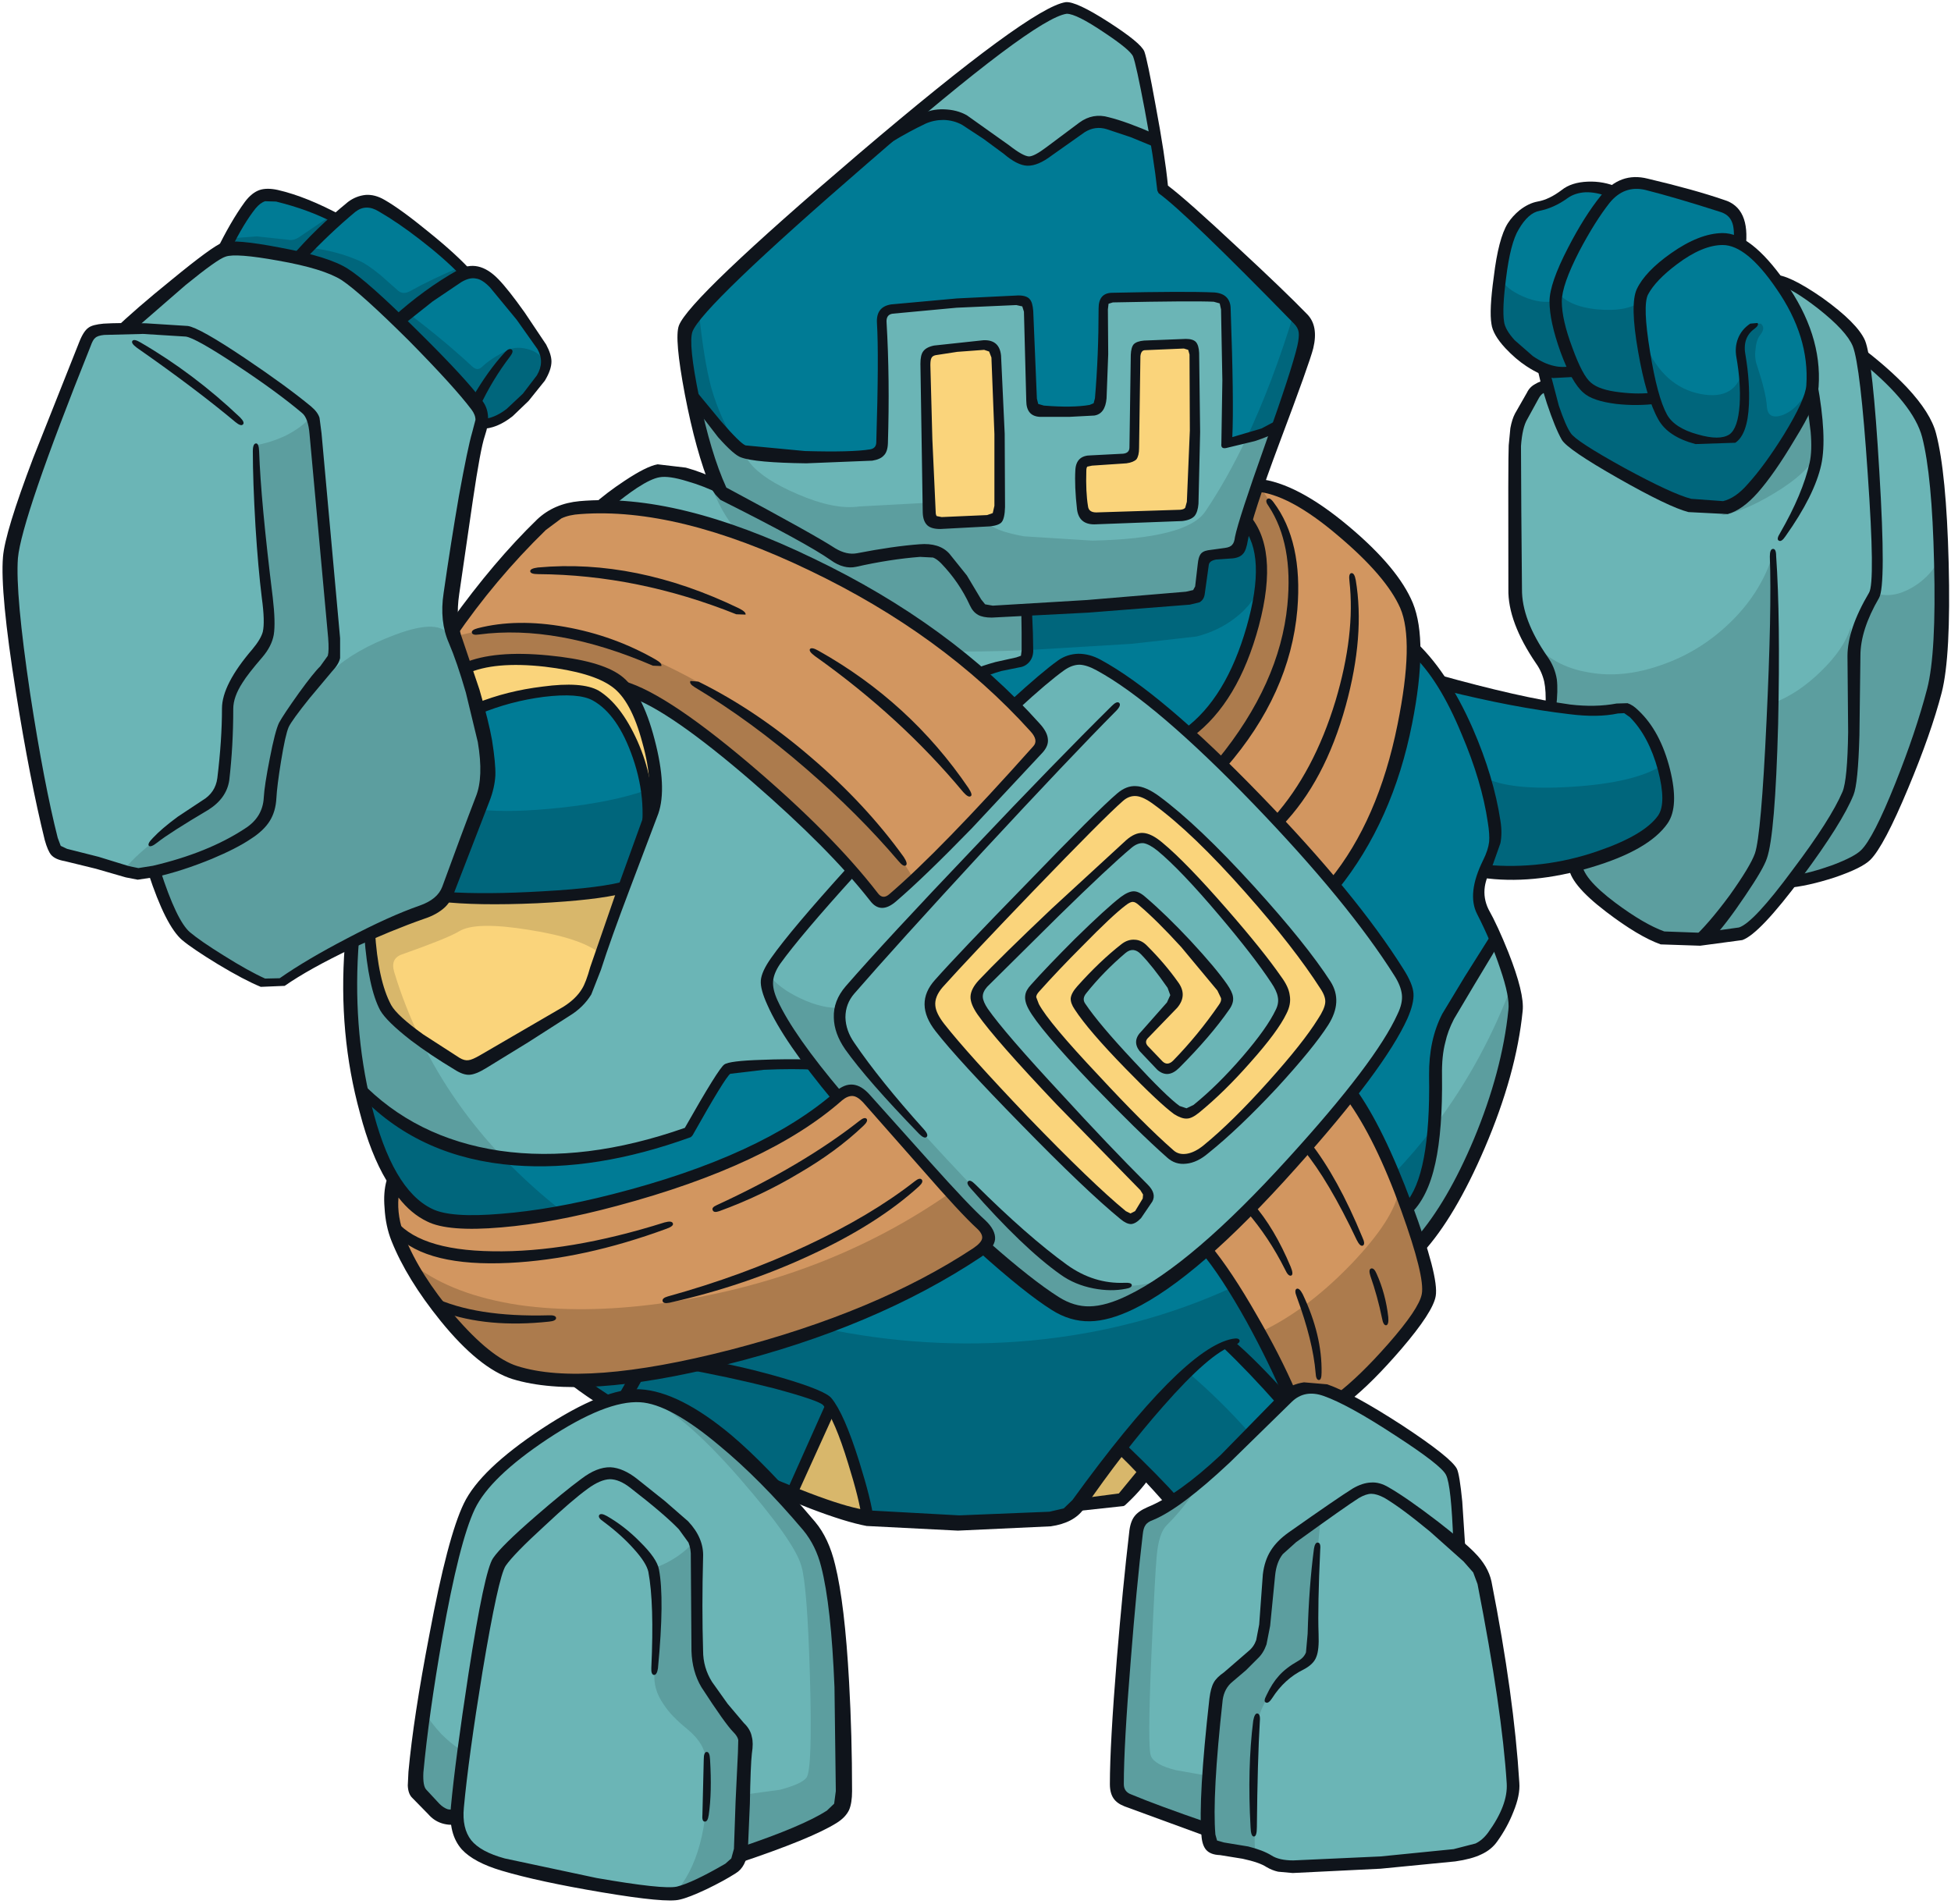<?xml version='1.0' encoding='utf-8'?>
<svg xmlns="http://www.w3.org/2000/svg" version="1.1" width="294px" height="287px" viewBox="-0.45 -0.2 294.0 286.65"><g><path fill="#6bb5b6" d="M280.2 53.2 Q283.35 55.45 285.15 57.25 288.15 60.15 289.65 63.5 291.35 67.35 292.0 81.7 292.65 96.15 291.4 102.6 290.55 107.15 286.7 116.7 282.7 126.45 280.75 128.45 278.3 130.95 269.35 132.55 L265.85 136.9 Q263.55 139.45 262.3 140.1 260.8 140.95 257.65 141.3 254.2 141.6 250.8 141.15 247.35 140.65 242.45 136.55 237.7 132.6 236.9 129.9 L233.25 105.95 Q233.7 100.95 231.2 97.8 227.8 93.6 227.8 87.55 227.8 71.4 228.0 66.15 228.05 63.95 228.9 62.3 L230.2 59.85 Q230.8 58.05 232.65 57.7 L267.35 41.9 Q272.5 43.6 276.4 47.25 280.0 50.65 280.2 53.2"/><path fill="#007b95" d="M174.9 28.2 L185.05 37.4 194.55 46.65 Q197.1 49.15 196.25 52.45 195.75 54.75 189.2 72.65 L212.75 97.35 216.8 102.45 Q236.45 107.7 243.25 106.4 246.4 105.8 249.45 112.7 252.5 119.6 250.55 122.65 247.6 127.2 238.1 129.7 229.4 131.95 223.25 130.9 221.4 133.95 223.55 138.1 226.8 144.15 227.75 150.0 228.8 156.15 223.1 170.1 217.75 183.2 213.6 187.3 L193.7 209.75 Q191.2 213.1 185.4 218.4 179.5 223.8 176.1 225.85 172.95 222.15 168.35 217.8 L162.65 225.35 160.15 227.6 157.4 228.55 145.65 229.25 130.65 228.65 Q124.75 228.05 107.65 219.65 91.15 211.6 86.3 207.45 L59.35 177.95 Q54.75 171.45 53.15 158.8 52.2 151.05 52.45 141.6 L67.7 94.7 Q70.0 91.25 74.55 86.0 78.15 81.75 80.7 79.2 82.5 77.4 85.1 76.6 L90.8 75.9 Q92.75 73.85 95.1 72.3 97.4 70.75 98.8 70.55 99.85 70.4 103.05 71.3 106.3 72.25 107.9 73.15 106.3 70.15 104.3 62.4 101.9 53.1 102.8 49.35 103.85 45.1 130.0 23.05 156.25 0.9 160.4 0.9 161.95 0.9 165.9 3.35 169.75 5.75 170.9 7.35 171.9 8.7 173.3 16.6 L174.9 28.2"/><path fill="#6bb5b6" d="M159.45 99.75 Q162.05 97.95 165.1 99.7 173.95 104.45 188.85 119.85 203.3 134.7 210.5 146.15 211.6 147.95 211.7 149.45 211.8 150.85 210.95 152.7 207.7 159.8 194.55 174.45 179.7 191.0 169.9 195.7 166.5 197.35 163.9 197.5 161.2 197.55 158.7 196.0 150.1 190.5 135.45 175.35 119.9 159.25 115.95 150.6 115.05 148.65 115.25 147.15 115.35 145.9 116.45 144.35 121.2 137.6 136.9 121.2 153.0 104.35 159.45 99.75"/><path fill="#6bb5b6" d="M166.1 44.95 Q166.45 44.45 167.45 44.4 169.25 44.3 175.05 44.35 L181.85 44.4 Q184.35 44.4 184.4 46.6 L184.55 55.95 184.4 66.4 Q188.65 65.75 192.2 63.85 L189.2 72.75 Q187.05 78.95 186.8 80.2 186.45 81.7 185.85 82.3 185.15 82.95 183.5 83.15 181.85 83.3 181.35 83.9 181.0 84.45 180.75 86.7 180.6 88.3 180.05 89.05 179.5 89.65 178.45 89.75 L165.2 90.9 150.1 91.85 147.7 91.5 Q146.9 90.95 146.1 89.4 L143.4 85.55 Q141.5 83.25 140.6 82.7 139.5 82.15 129.65 83.8 L127.4 84.05 Q126.3 84.0 125.05 83.15 121.8 80.9 108.3 73.9 107.35 72.45 105.8 67.1 104.55 62.5 103.95 59.35 105.6 61.7 107.9 64.2 110.3 66.8 111.6 67.6 112.8 68.25 120.4 68.45 126.95 68.6 129.7 68.35 131.45 68.25 132.05 67.5 132.5 66.95 132.5 65.65 L132.4 48.7 Q132.35 46.55 134.0 46.25 L142.8 45.3 152.35 44.8 Q153.35 44.8 153.95 45.35 154.5 45.95 154.55 46.85 L154.85 53.25 155.0 59.1 Q155.0 60.4 155.35 60.9 155.75 61.5 156.8 61.55 L160.05 61.65 163.35 61.55 Q164.4 61.5 164.85 60.95 165.3 60.45 165.45 59.3 165.8 56.75 165.8 46.65 165.8 45.4 166.1 44.95"/><path fill="#fad47b" d="M173.9 120.1 Q179.95 124.55 188.3 133.95 195.8 142.45 199.35 148.05 200.25 149.45 200.15 150.7 200.05 151.9 199.0 153.55 196.85 157.0 191.5 162.9 185.9 169.1 181.35 172.75 180.05 173.8 178.7 174.1 177.1 174.4 175.95 173.4 171.5 169.45 164.65 162.2 156.95 154.1 155.4 151.25 154.6 149.55 155.6 148.4 L162.3 141.4 Q166.8 136.9 168.9 135.3 L171.75 135.4 178.2 141.7 Q182.2 145.95 183.9 148.4 L184.6 149.8 Q184.7 150.45 184.2 151.25 181.2 155.6 176.85 159.95 176.25 160.55 175.55 160.55 174.9 160.6 174.4 160.15 L171.85 157.5 Q171.5 157.0 171.65 156.35 171.75 155.75 172.15 155.35 173.5 154.3 176.25 150.95 177.45 149.5 176.4 148.0 L174.3 145.35 172.05 142.8 Q171.2 142.0 170.6 141.9 169.9 141.7 169.15 142.35 L165.65 145.6 162.65 148.7 Q161.6 149.95 162.4 151.15 164.5 154.35 169.85 159.95 174.85 165.3 177.0 166.8 178.45 167.8 179.9 166.65 183.7 163.6 187.6 159.05 191.4 154.65 192.7 152.0 193.8 149.75 192.0 147.15 189.15 143.15 183.95 137.05 177.95 130.0 174.5 127.15 171.8 124.95 169.7 126.7 166.05 129.85 158.65 137.0 151.1 144.2 147.8 147.75 146.9 148.7 146.85 149.65 146.85 150.65 147.7 151.9 150.3 155.6 159.0 164.9 165.65 172.05 172.05 178.45 173.05 179.5 172.65 180.3 L171.15 182.6 168.9 182.65 Q163.75 178.45 153.9 168.3 144.6 158.75 141.25 154.45 140.15 152.95 140.0 151.25 139.75 149.25 141.1 147.75 144.85 143.55 154.8 133.3 165.45 122.25 168.4 119.65 170.6 117.75 173.9 120.1"/><path fill="#007b95" d="M69.65 58.35 Q66.45 54.85 61.05 49.5 53.65 42.2 51.2 40.8 48.4 39.2 42.75 38.05 37.25 36.9 33.35 37.0 36.0 31.6 37.35 30.4 39.15 28.8 41.55 29.25 L46.25 30.65 Q48.75 31.6 50.3 32.55 52.65 30.35 54.15 30.0 55.75 29.55 57.6 30.85 64.65 35.85 69.7 40.65 72.25 40.1 74.65 42.95 78.3 47.35 81.05 51.55 82.0 53.05 81.85 54.5 81.7 55.65 80.65 57.25 79.5 59.15 77.35 61.0 74.55 63.35 72.05 63.6 72.2 61.15 69.65 58.35"/><path fill="#007b95" d="M245.25 27.3 L248.1 27.55 258.4 30.35 Q260.55 30.85 261.25 32.55 261.7 33.7 261.65 36.45 265.8 38.3 269.35 45.05 273.0 51.95 272.65 57.8 272.5 60.3 268.55 66.3 L263.2 73.6 Q261.8 75.3 259.3 75.95 L255.05 76.1 Q251.3 75.0 244.95 71.6 238.7 68.2 235.8 65.8 234.85 65.0 233.7 61.2 L232.05 55.15 Q229.6 54.1 227.7 52.3 225.9 50.55 225.3 48.7 224.75 47.05 225.55 41.95 226.2 37.65 227.05 35.05 228.25 31.25 231.7 30.7 233.85 30.35 235.55 28.8 237.35 27.1 242.7 28.4 243.65 27.5 245.25 27.3"/><path fill="#fad47b" d="M147.85 51.75 Q149.55 51.7 149.7 53.35 L150.25 65.2 150.25 76.15 Q150.15 78.05 148.75 78.2 L141.25 78.6 Q140.55 78.6 140.1 78.05 139.7 77.6 139.7 76.95 L139.35 65.4 139.05 54.55 Q139.1 53.55 139.3 53.15 139.6 52.7 140.45 52.55 L147.85 51.75"/><path fill="#fad47b" d="M164.5 77.85 Q163.05 77.85 162.9 76.3 162.65 74.05 162.65 70.8 162.65 69.9 162.95 69.5 163.25 69.1 164.1 69.1 L169.25 68.85 Q170.6 68.65 170.6 67.25 L170.75 53.25 Q170.85 51.85 172.1 51.75 L178.2 51.5 Q179.55 51.45 179.6 53.0 L179.65 64.8 179.35 75.6 Q179.3 76.5 178.85 76.9 178.55 77.3 177.65 77.4 L164.5 77.85"/><path fill="#fad47b" d="M69.65 100.25 Q74.3 98.5 81.75 99.15 89.35 99.8 92.65 102.5 96.35 105.45 97.7 113.1 99.05 120.25 97.25 124.0 97.7 117.3 94.5 111.05 92.0 106.15 89.15 104.3 87.15 103.05 81.4 103.85 76.2 104.55 71.5 106.35 L69.65 100.25"/><path fill="#fad47b" d="M64.25 157.2 Q59.65 153.9 58.25 152.3 57.0 150.95 56.2 147.1 55.45 143.9 55.3 140.35 56.15 139.9 62.1 137.5 65.8 135.95 66.45 134.6 70.75 135.25 80.15 134.8 89.55 134.3 93.6 133.25 L91.15 140.25 89.0 146.55 Q88.55 148.3 87.75 149.35 L85.1 151.9 Q82.95 153.55 77.35 156.9 71.25 160.45 70.0 160.5 69.0 160.55 64.25 157.2"/><path fill="#6bb5b6" d="M143.85 85.9 Q145.85 88.45 146.45 89.8 146.8 90.8 147.7 91.35 148.55 91.85 149.35 91.85 L154.25 91.5 154.4 97.3 Q154.4 98.05 153.9 98.7 153.35 99.35 152.4 99.5 149.75 99.95 147.2 101.15 138.2 92.1 121.25 84.3 103.2 75.9 90.6 76.1 94.55 71.8 98.75 70.75 101.45 70.1 107.65 72.6 L108.3 73.9 Q111.45 75.2 117.25 78.35 L124.5 82.6 Q125.95 83.7 127.2 83.9 L129.65 83.8 135.45 82.8 Q139.1 82.35 140.6 82.7 141.6 83.0 143.85 85.9"/><path fill="#6bb5b6" d="M68.2 159.8 Q69.25 160.5 70.3 160.35 L72.15 159.65 Q82.25 153.95 85.1 151.9 L87.55 149.55 Q88.45 148.3 89.0 146.55 89.6 144.65 92.95 135.65 L97.25 124.0 Q98.6 120.95 98.1 115.15 97.45 108.15 94.05 103.7 99.6 105.4 110.7 114.35 121.8 123.25 128.0 130.9 124.2 134.85 120.75 138.9 116.95 143.3 116.1 144.95 115.2 146.6 115.25 148.1 115.25 149.5 116.1 151.05 116.9 152.6 118.6 155.2 L122.0 160.1 113.95 160.15 Q109.75 160.25 109.0 160.95 108.25 161.65 106.3 165.05 L103.5 170.3 Q72.25 181.15 53.85 164.0 51.6 148.35 52.45 141.6 L55.3 140.35 Q55.25 144.4 56.15 147.75 56.9 150.75 58.25 152.3 59.3 153.6 63.25 156.45 L68.2 159.8"/><path fill="#6bb5b6" d="M225.05 141.1 Q227.65 147.2 228.2 150.45 229.0 155.1 224.0 168.35 218.6 182.45 213.25 186.85 L211.55 181.6 Q214.2 179.25 215.3 172.75 216.15 167.9 215.95 162.9 215.7 156.75 218.3 151.85 221.15 146.55 225.05 141.1"/><path fill="#6bb5b6" d="M70.65 59.7 Q71.6 61.05 71.85 62.25 72.1 63.35 71.75 64.9 70.75 69.3 69.45 76.9 68.1 84.85 67.7 88.7 67.25 93.3 68.35 96.7 71.45 105.75 72.35 110.1 73.6 116.4 72.2 120.1 L67.4 132.6 Q66.7 134.55 65.9 135.45 65.05 136.35 63.35 137.05 59.25 138.7 53.25 141.6 46.4 144.9 43.0 147.05 41.75 147.8 40.8 147.9 39.85 148.0 38.75 147.4 L32.7 144.05 Q28.15 141.35 27.05 140.1 25.8 138.75 24.65 136.1 23.6 133.6 23.0 130.9 L19.45 131.15 Q17.8 130.9 16.8 130.3 15.4 129.55 10.6 128.75 9.1 128.45 8.3 127.7 7.55 126.95 7.15 125.5 5.25 118.5 3.0 103.2 0.55 86.85 1.1 82.8 1.5 80.0 6.0 67.8 L12.35 51.25 Q12.9 49.8 14.4 49.35 L18.95 49.05 Q22.75 45.25 26.95 41.8 31.45 38.05 33.3 37.4 35.1 36.7 41.75 38.0 48.15 39.2 50.95 40.65 53.4 41.9 61.15 49.55 68.4 56.7 70.65 59.7"/><path fill="#6bb5b6" d="M211.0 215.6 Q216.85 219.55 218.1 221.25 218.9 222.35 219.2 226.5 L219.5 232.85 Q221.15 234.0 222.05 235.55 223.0 237.1 223.7 239.9 224.4 242.8 225.7 252.25 227.05 262.05 227.6 268.6 227.75 270.6 226.3 273.65 224.7 276.9 222.7 278.05 219.65 279.85 195.15 280.95 L192.7 280.85 Q191.5 280.65 190.45 280.0 189.35 279.3 187.55 278.85 L184.05 278.25 Q182.8 278.25 182.15 277.35 181.6 276.55 181.6 275.25 L170.0 271.2 Q167.55 270.3 167.75 267.25 168.0 261.15 168.9 249.75 169.9 236.85 170.65 231.4 170.9 229.8 171.5 228.95 172.05 228.1 173.2 227.55 177.65 225.4 183.8 219.8 L192.95 210.7 Q195.95 207.5 200.5 209.6 204.95 211.6 211.0 215.6"/><path fill="#d29660" d="M155.6 109.2 Q156.5 110.25 156.45 111.15 L155.7 112.7 Q153.55 115.75 145.35 124.0 L134.45 134.6 Q132.4 136.4 130.7 134.1 125.95 127.85 114.35 117.75 101.15 106.25 93.85 103.55 91.45 100.45 83.2 99.3 74.85 98.1 69.65 100.25 L67.55 94.95 Q69.65 91.45 79.75 80.15 81.75 77.85 83.8 76.95 85.45 76.2 88.55 75.95 103.5 74.85 125.1 86.3 144.8 96.7 155.6 109.2"/><path fill="#d29660" d="M188.95 72.5 Q193.35 73.0 200.9 78.65 209.5 85.05 211.75 91.5 214.3 99.05 210.6 112.35 206.95 125.1 200.6 132.9 195.3 126.65 188.5 119.6 183.15 114.1 178.65 109.95 187.05 101.7 189.0 91.45 190.75 82.55 187.3 78.35 L188.95 72.5"/><path fill="#d29660" d="M125.75 164.95 Q127.25 163.8 128.4 163.95 129.4 164.15 130.4 165.3 L138.8 174.8 147.3 183.95 Q149.6 186.15 147.0 188.35 143.7 191.15 135.4 194.9 126.75 198.75 116.65 201.85 91.4 209.6 78.1 206.7 73.8 205.75 68.5 200.0 64.35 195.55 61.8 191.0 59.65 187.05 59.05 184.8 58.15 181.6 58.9 177.45 60.85 180.95 63.75 182.45 66.25 183.75 69.9 183.7 82.35 183.6 97.0 179.1 113.95 173.9 125.75 164.95"/><path fill="#d29660" d="M210.85 179.8 Q215.2 191.25 214.7 194.5 214.3 197.35 209.7 202.55 206.05 206.65 201.7 210.25 196.8 207.65 193.7 209.75 192.15 205.2 187.95 198.05 184.45 192.15 181.3 187.8 186.0 184.1 193.2 176.15 199.2 169.4 203.1 164.15 206.5 168.25 210.85 179.8"/><path fill="#6bb5b6" d="M160.2 0.9 Q161.65 0.75 165.95 3.55 169.9 6.1 170.9 7.35 171.95 8.65 173.7 20.75 170.0 19.2 166.9 18.3 L164.45 18.1 Q163.4 18.3 161.95 19.2 L157.15 22.8 Q154.8 24.65 152.25 22.85 L145.8 18.3 Q143.35 16.55 140.65 16.95 137.9 17.4 133.55 20.3 141.25 13.6 148.35 8.25 157.75 1.1 160.2 0.9"/><path fill="#00667c" d="M52.15 41.55 Q48.55 39.1 44.7 38.6 L46.15 36.95 Q50.25 37.4 53.85 39.0 54.85 39.45 56.85 41.05 L59.45 43.35 Q60.25 44.1 61.35 43.5 64.75 41.6 69.0 39.85 L69.5 40.55 Q62.7 44.95 59.65 47.95 54.55 43.2 52.15 41.55"/><path fill="#00667c" d="M44.85 38.45 L39.3 37.4 33.25 37.2 34.3 35.55 38.25 35.25 42.9 35.75 Q43.75 35.95 44.65 35.35 L49.3 32.2 50.2 32.7 Q47.15 35.35 44.85 38.45"/><path fill="#00667c" d="M71.25 60.3 Q67.05 55.15 59.85 48.1 L61.1 46.85 Q66.5 50.95 70.65 54.8 71.45 55.6 72.15 54.95 73.55 53.6 76.05 52.4 77.45 51.7 79.45 52.35 81.6 53.1 81.55 55.0 81.5 56.75 78.45 59.9 75.15 63.3 72.2 63.35 72.2 61.55 71.25 60.3"/><path fill="#00667c" d="M225.25 45.5 Q225.3 43.3 225.6 41.45 226.4 43.15 229.05 44.3 231.8 45.5 234.0 44.95 234.6 49.8 236.85 55.4 234.6 56.5 230.65 54.2 226.5 51.9 225.3 48.4 225.1 47.8 225.25 45.5"/><path fill="#00667c" d="M234.05 43.4 Q235.7 45.8 240.25 46.25 244.5 46.65 246.7 45.15 247.3 54.25 248.75 59.55 L243.35 59.4 Q240.05 59.05 238.75 58.0 237.25 56.75 235.5 51.65 233.75 46.35 234.05 43.4"/><path fill="#00667c" d="M247.45 51.45 Q250.2 57.9 255.8 59.0 261.3 60.05 262.25 55.0 262.7 59.2 262.3 62.2 261.8 65.45 260.45 65.85 L254.75 65.65 Q251.75 64.65 250.35 62.75 248.2 59.6 247.45 51.45"/><path fill="#00667c" d="M103.85 59.7 Q102.15 51.15 102.75 49.45 L103.7 48.05 104.9 46.85 Q105.6 53.75 106.7 57.95 108.15 63.05 110.9 67.15 109.6 66.2 107.45 63.75 L103.85 59.7"/><path fill="#5c9e9f" d="M139.3 75.4 Q139.6 76.95 139.95 77.5 140.5 78.4 141.85 78.4 L148.3 78.25 Q149.15 79.6 153.85 80.45 L164.15 81.1 Q178.35 80.8 181.15 76.75 184.4 71.95 187.35 65.75 L192.2 64.0 Q187.45 76.8 186.6 80.9 186.15 83.05 184.2 83.1 182.3 83.15 181.6 83.55 180.8 84.0 180.75 85.25 180.7 88.05 180.15 88.85 179.7 89.65 177.95 89.8 L163.25 91.0 149.2 91.85 Q148.1 91.85 147.45 91.45 146.8 90.95 146.35 89.85 145.6 88.15 143.95 85.95 141.85 83.15 140.35 82.75 L134.85 82.95 129.9 83.8 Q127.05 84.5 124.05 82.4 122.6 81.4 116.8 78.25 L108.0 73.7 Q105.7 68.65 103.85 59.7 L107.45 63.75 Q109.6 66.2 110.9 67.15 L112.6 69.45 Q114.6 71.9 119.75 74.1 125.3 76.5 129.05 75.95 L139.3 75.4"/><path fill="#00667c" d="M194.6 46.6 Q196.2 48.1 196.45 49.25 196.7 50.3 196.2 52.65 L192.2 64.0 187.35 65.75 Q191.35 57.3 194.6 46.6"/><path fill="#00667c" d="M181.4 83.7 Q181.95 83.15 183.85 83.05 185.5 83.0 186.25 82.0 187.0 81.0 187.4 78.35 190.1 80.5 189.55 87.5 188.65 90.45 185.75 92.7 183.2 94.7 179.85 95.55 L170.1 96.65 154.35 97.6 154.25 91.55 177.95 89.8 Q179.35 89.65 180.0 88.9 180.7 88.05 180.75 86.05 180.85 84.25 181.4 83.7"/><path fill="#5c9e9f" d="M154.25 91.55 L154.35 97.6 Q145.9 97.95 142.8 97.7 138.35 93.65 128.75 88.35 119.0 82.95 111.3 80.3 108.8 78.05 106.8 73.1 L116.3 78.0 Q122.4 81.25 124.9 82.95 127.05 84.45 129.5 83.85 L135.35 82.9 140.35 82.75 Q141.6 83.0 143.55 85.65 L145.9 89.4 Q146.55 90.8 147.15 91.3 147.9 91.9 149.2 91.85 L154.25 91.55"/><path fill="#00667c" d="M240.05 58.65 Q242.9 59.95 248.75 59.55 249.65 63.35 253.55 65.35 257.3 67.25 260.45 65.85 261.85 65.2 262.35 61.85 262.9 58.6 262.25 55.0 261.65 51.75 262.0 50.35 262.25 49.35 263.25 48.45 L264.9 48.4 Q265.65 49.05 264.8 50.1 264.2 50.85 264.1 52.25 263.9 53.6 264.35 54.8 265.65 58.75 265.8 60.8 265.9 63.0 268.25 62.15 270.65 61.2 272.3 57.75 272.0 60.55 268.8 66.0 265.55 71.55 262.35 74.5 260.7 76.0 258.85 76.3 256.95 76.55 254.4 75.65 250.75 74.35 244.25 71.0 237.2 67.3 235.6 65.5 234.8 64.55 233.7 61.15 232.7 57.85 232.35 55.25 L236.85 55.4 Q238.0 57.75 240.05 58.65"/><path fill="#5c9e9f" d="M243.55 106.3 L238.45 106.55 233.15 105.85 Q233.35 103.05 232.8 101.0 232.2 98.8 230.25 96.05 233.45 100.05 238.9 100.95 244.0 101.9 249.75 99.9 255.5 97.95 259.95 93.75 264.75 89.25 266.65 83.4 267.3 93.45 267.05 107.3 266.75 123.85 265.05 128.1 263.05 133.3 256.35 141.15 L253.05 141.35 250.0 141.0 Q246.45 139.3 242.9 136.6 238.1 133.0 236.9 130.0 241.2 129.05 245.0 127.15 249.3 124.95 250.4 122.7 251.9 119.75 249.4 112.85 246.8 105.7 243.55 106.3"/><path fill="#5c9e9f" d="M273.55 67.7 Q272.05 70.9 266.85 74.0 262.3 76.75 258.9 77.3 261.65 75.85 266.4 69.8 271.8 62.85 272.55 58.4 273.4 62.65 273.55 67.7"/><path fill="#5c9e9f" d="M278.45 94.15 L278.75 105.15 Q279.05 113.65 278.2 117.95 277.6 120.9 272.4 128.35 267.55 135.3 264.1 138.7 262.7 140.0 260.95 140.5 L256.35 141.15 Q258.3 139.2 261.2 134.65 L264.75 128.4 Q266.05 125.4 266.85 105.55 270.6 104.1 274.0 100.75 277.45 97.4 278.45 94.15"/><path fill="#5c9e9f" d="M282.15 89.0 Q284.65 89.9 287.65 88.2 290.7 86.45 292.15 83.15 L292.25 94.6 Q292.1 99.8 291.4 102.5 289.75 109.2 287.0 116.4 283.3 126.0 280.3 128.75 279.25 129.7 276.05 130.8 272.9 131.85 269.8 132.4 L275.25 124.2 Q278.05 119.6 278.2 117.95 278.7 112.2 278.7 98.85 278.7 96.7 279.7 93.65 280.75 90.35 282.15 89.0"/><path fill="#00667c" d="M248.55 124.7 Q244.15 127.8 238.1 129.6 230.3 131.9 223.05 130.85 224.7 128.55 224.8 125.45 224.95 122.05 223.2 116.75 226.95 118.8 236.4 118.2 245.85 117.6 249.95 115.0 251.05 118.4 251.0 120.4 250.8 123.1 248.55 124.7"/><path fill="#00667c" d="M123.35 199.75 Q139.1 203.1 154.95 201.65 171.3 200.1 185.45 193.55 187.2 196.25 190.0 201.7 192.9 207.35 193.6 209.65 L192.85 210.6 Q187.55 204.85 184.45 202.2 181.25 203.35 173.5 211.9 166.4 219.75 162.45 225.85 161.45 227.3 159.8 228.05 L156.3 228.85 143.8 229.35 130.25 228.4 127.55 218.45 Q125.35 211.55 123.8 210.5 120.9 208.6 104.75 205.2 116.15 202.75 123.35 199.75"/><path fill="#00667c" d="M75.5 174.25 Q79.7 178.6 84.2 182.1 L73.9 183.55 Q67.5 184.1 64.9 183.0 60.9 181.35 57.95 175.8 55.4 171.0 53.85 163.85 58.1 168.1 64.5 170.95 70.1 173.55 75.5 174.25"/><path fill="#5c9e9f" d="M53.85 163.85 Q52.6 157.8 52.3 151.4 52.0 145.45 52.65 141.55 53.5 141.0 55.1 140.25 56.15 149.55 57.85 151.75 59.4 153.75 63.0 156.45 67.75 166.15 75.5 174.25 70.1 173.55 64.5 170.95 58.1 168.1 53.85 163.85"/><path fill="#5c9e9f" d="M227.55 147.6 Q228.0 149.0 228.0 150.7 L227.65 154.0 Q226.55 161.15 223.05 170.35 218.75 181.45 213.6 187.1 L211.7 181.7 Q215.35 177.4 215.8 169.25 223.15 159.5 227.55 147.6"/><path fill="#00667c" d="M211.7 181.7 L209.55 176.55 Q212.65 173.35 215.8 169.25 215.35 177.4 211.7 181.7"/><path fill="#00667c" d="M116.85 207.95 Q124.35 210.05 124.8 211.5 L118.9 224.75 116.15 223.65 Q112.3 218.55 105.35 214.0 97.85 209.05 93.9 210.05 L95.2 206.85 104.25 205.2 Q109.95 205.95 116.85 207.95"/><path fill="#00667c" d="M95.2 206.85 L94.1 210.0 90.95 210.9 86.7 207.5 95.2 206.85"/><path fill="#00667c" d="M176.1 226.0 L168.35 217.7 Q174.55 210.05 178.5 206.4 183.55 210.7 187.9 215.65 181.45 222.4 176.1 226.0"/><path fill="#d8b76b" d="M128.2 220.35 Q129.65 225.05 130.25 228.4 127.8 228.05 123.95 226.75 120.55 225.6 118.9 224.75 L124.8 211.5 Q126.5 214.65 128.2 220.35"/><path fill="#d8b76b" d="M161.9 226.35 Q164.9 222.0 168.6 217.65 L172.05 221.4 170.4 223.6 168.65 225.5 Q168.1 225.95 165.5 226.2 L161.9 226.35"/><path fill="#5c9e9f" d="M49.7 100.65 Q52.95 97.6 59.05 95.3 65.95 92.7 67.35 95.6 70.5 102.0 71.9 106.15 74.35 113.75 73.0 117.75 L67.6 132.75 66.0 135.5 Q65.15 136.35 63.25 137.05 58.4 138.9 52.75 141.6 46.4 144.65 42.8 147.1 41.6 147.9 40.95 148.0 L38.8 147.5 Q37.05 146.75 32.95 144.25 28.3 141.4 26.95 140.1 24.7 137.95 22.85 130.85 29.6 129.2 34.1 126.7 40.0 123.4 40.2 119.4 40.3 117.6 41.0 113.8 41.8 109.9 42.35 108.65 42.85 107.55 45.0 105.25 L49.7 100.65"/><path fill="#5c9e9f" d="M48.35 79.3 L49.65 93.95 Q49.85 96.65 49.5 98.05 49.15 99.4 47.75 101.1 L44.8 105.05 Q42.85 107.7 42.35 109.15 41.55 111.25 40.95 114.4 40.4 117.1 40.2 119.4 40.05 121.45 39.45 122.55 L37.4 124.75 Q35.55 126.25 30.6 128.2 26.05 130.05 22.05 131.1 L18.1 130.9 Q20.85 127.15 30.65 120.95 32.85 119.55 33.15 116.55 33.65 112.25 33.65 107.05 33.65 103.7 36.35 100.45 L39.15 96.7 Q40.3 94.8 40.1 92.65 38.2 72.4 38.2 66.7 40.4 66.3 42.55 65.3 45.05 64.05 46.5 62.35 L48.35 79.3"/><path fill="#5c9e9f" d="M115.4 146.5 Q116.9 148.55 120.2 150.1 123.6 151.7 126.35 151.5 125.95 153.2 126.6 155.05 127.15 156.5 128.5 158.4 132.05 163.35 142.2 174.3 153.45 186.4 158.6 189.95 162.6 192.8 167.1 193.3 171.65 193.85 176.2 191.9 172.4 194.5 168.8 196.0 165.45 197.4 163.2 197.5 160.7 197.55 155.65 194.0 151.8 191.25 147.95 187.5 149.25 185.95 147.4 184.1 L138.65 174.6 130.05 165.0 Q129.2 164.0 128.2 163.95 127.2 163.95 125.75 165.05 121.15 159.7 118.15 154.8 114.2 148.45 115.4 146.5"/><path fill="#00667c" d="M96.9 124.5 L93.45 133.5 80.05 134.85 Q70.95 135.35 66.65 134.6 70.25 125.45 71.9 121.65 76.6 122.15 84.05 121.35 91.85 120.5 97.0 118.7 97.5 122.65 96.9 124.5"/><path fill="#d8b76b" d="M68.7 140.0 Q66.95 141.05 60.15 143.45 58.35 144.05 58.95 146.1 60.45 151.1 63.0 156.45 59.4 153.75 57.85 151.75 56.15 149.55 55.1 140.25 56.1 139.75 61.7 137.6 65.35 136.2 66.65 134.6 71.8 135.3 80.45 134.9 89.0 134.55 93.75 133.35 L90.0 143.35 Q87.2 141.0 79.2 139.75 71.15 138.45 68.7 140.0"/><path fill="#5c9e9f" d="M173.2 227.55 Q174.35 227.15 176.3 226.0 L180.3 223.2 Q178.3 226.55 175.35 229.5 174.15 230.7 173.85 234.2 173.6 236.8 173.05 249.2 172.45 263.2 173.0 264.3 173.55 265.6 176.75 266.4 L181.85 267.3 181.7 275.35 Q173.1 272.55 170.1 271.2 167.85 270.25 167.95 266.9 168.05 262.6 169.05 249.2 L170.55 231.5 Q170.65 230.2 171.5 229.0 172.25 227.9 173.2 227.55"/><path fill="#5c9e9f" d="M198.65 228.0 Q198.2 231.4 197.85 236.8 197.5 243.4 197.7 246.45 197.8 249.2 195.95 250.35 193.4 251.9 191.6 254.1 189.0 257.2 188.9 260.8 188.5 270.9 188.65 278.9 L186.35 278.45 184.15 278.2 Q182.95 278.2 182.4 277.6 181.75 276.95 181.7 275.35 181.65 272.5 182.2 264.2 182.8 254.65 183.5 253.55 183.95 252.9 186.7 250.7 189.2 248.6 189.55 247.65 189.95 246.55 190.3 242.5 L190.6 237.45 Q190.6 236.15 191.3 234.65 192.05 233.0 193.2 232.1 195.75 230.0 198.65 228.0"/><path fill="#ac7b4d" d="M98.85 196.1 Q123.9 192.65 143.0 179.2 L147.4 184.1 Q148.45 185.1 148.45 186.15 148.45 187.5 146.65 188.7 130.25 199.15 107.45 204.55 86.65 209.45 77.7 206.7 73.65 205.5 68.75 200.35 63.8 195.15 62.1 190.4 67.9 194.8 77.75 196.3 87.3 197.65 98.85 196.1"/><path fill="#ac7b4d" d="M210.35 178.95 Q212.15 183.0 213.6 187.8 215.1 192.8 215.0 194.55 214.9 196.4 210.7 201.5 206.5 206.55 202.0 210.25 197.1 207.25 193.8 209.75 L189.3 200.45 Q196.35 197.2 203.15 190.15 209.7 183.3 210.35 178.95"/><path fill="#ac7b4d" d="M189.25 72.85 Q196.55 82.3 193.8 95.25 191.45 106.2 183.55 114.75 L178.6 110.0 Q185.15 104.55 188.05 94.55 191.05 84.25 187.4 78.05 L189.25 72.85"/><path fill="#ac7b4d" d="M125.8 118.15 Q133.3 125.4 137.15 131.95 L134.1 134.95 Q133.5 135.55 132.6 135.5 131.7 135.35 130.95 134.45 125.1 127.0 114.1 117.25 101.1 105.8 93.5 103.15 91.15 100.85 85.55 99.7 78.1 98.1 69.75 100.3 L68.15 95.55 Q85.7 90.55 108.6 104.7 117.9 110.45 125.8 118.15"/><path fill="#0f141b" d="M55.5 166.05 Q58.65 178.9 64.65 181.8 67.45 183.2 75.05 182.55 82.65 181.95 91.85 179.6 114.4 173.85 125.5 164.1 128.15 161.8 130.65 164.65 L139.65 174.7 Q145.6 181.35 148.0 183.5 149.6 185.0 149.5 186.4 149.35 187.75 147.4 189.05 131.4 199.7 108.9 205.3 87.3 210.7 76.75 207.45 71.75 205.85 65.95 198.7 60.85 192.4 58.55 186.65 57.65 184.4 57.5 181.65 57.3 179.35 57.8 177.55 55.4 173.55 53.8 167.4 50.5 155.4 51.5 142.2 L53.65 141.2 Q52.6 154.25 55.5 166.05 M126.45 165.45 Q115.35 175.25 92.55 181.35 82.9 183.95 75.1 184.6 67.05 185.3 63.9 183.7 61.5 182.55 59.6 180.1 59.35 182.95 60.55 186.05 62.8 191.7 68.0 197.85 73.5 204.25 77.5 205.5 87.6 208.7 109.6 203.05 131.65 197.35 146.2 187.75 147.45 186.9 147.55 186.25 147.65 185.55 146.7 184.7 144.3 182.5 138.5 175.85 L129.6 165.75 Q128.75 164.85 128.05 164.8 127.3 164.75 126.45 165.45"/><path fill="#0f141b" d="M173.95 28.35 Q173.45 23.65 172.05 16.15 170.75 9.3 170.3 8.15 169.9 7.15 165.9 4.5 161.75 1.7 160.3 1.7 155.45 2.35 130.2 24.3 105.35 45.8 103.9 49.6 103.25 51.4 104.9 59.45 106.65 67.95 109.0 73.1 122.35 80.25 125.4 82.25 127.15 83.3 128.7 83.0 134.1 81.95 138.1 81.65 141.1 81.4 142.6 83.05 L145.25 86.35 147.4 89.95 148.0 90.7 149.15 90.9 163.35 90.05 178.25 88.8 179.35 88.55 179.65 88.0 180.05 84.55 Q180.15 83.65 180.4 83.25 180.7 82.7 181.6 82.55 L184.15 82.2 Q184.95 82.1 185.25 81.7 185.55 81.4 185.65 80.55 186.2 77.85 190.15 66.75 194.2 55.4 195.05 51.75 195.35 50.4 195.25 49.7 195.15 49.0 194.55 48.4 178.3 31.75 174.15 28.75 L173.95 28.35 M186.2 37.05 Q193.0 43.35 196.55 47.0 198.25 48.75 197.45 52.1 196.9 54.3 192.4 66.25 188.2 77.45 187.6 81.0 187.35 82.6 186.85 83.1 186.3 83.75 184.95 83.8 L182.8 83.95 Q181.75 84.15 181.7 84.8 L181.1 89.1 Q181.0 90.0 180.3 90.4 L178.85 90.75 163.55 91.95 149.0 92.7 Q147.7 92.7 146.95 92.3 146.15 91.85 145.7 90.85 144.1 87.35 141.35 84.5 140.7 83.85 140.15 83.65 L138.2 83.55 Q133.65 83.9 128.55 85.05 126.7 85.45 124.75 84.05 121.15 81.5 108.1 74.95 L107.35 74.15 106.65 73.15 Q104.4 67.65 102.75 59.05 101.15 50.6 101.85 48.7 103.35 44.65 128.9 22.85 154.9 0.7 160.15 -0.05 161.7 -0.2 166.6 2.95 171.5 6.1 172.0 7.4 172.45 8.65 173.7 15.55 175.1 23.0 175.55 27.6 178.4 29.75 186.2 37.05"/><path fill="#0f141b" d="M166.65 17.3 Q169.3 17.95 173.65 19.85 L173.95 21.95 169.95 20.3 166.35 19.1 Q164.6 18.55 163.0 19.55 L158.05 23.05 Q155.95 24.65 154.35 24.6 152.85 24.55 150.8 22.8 L147.75 20.55 144.55 18.45 Q143.3 17.75 141.75 17.7 140.3 17.7 139.05 18.25 134.3 20.5 129.05 24.25 L133.9 19.5 138.4 16.85 Q139.85 16.05 141.75 16.1 143.75 16.15 145.25 17.0 L151.65 21.55 Q153.7 23.15 154.6 23.2 155.4 23.2 157.25 21.8 L162.2 18.1 Q164.25 16.6 166.65 17.3"/><path fill="#0f141b" d="M166.55 53.0 L166.3 59.65 Q166.1 62.0 164.45 62.25 L160.65 62.45 156.35 62.45 Q154.2 62.4 154.2 60.0 L153.85 46.6 153.6 45.8 152.7 45.6 143.7 46.0 134.05 46.9 Q133.05 47.05 133.15 48.25 133.65 56.7 133.35 66.45 133.3 67.75 132.7 68.3 132.2 68.85 131.0 69.05 L121.05 69.45 Q113.3 69.35 111.2 68.55 110.15 68.2 107.75 65.5 L104.2 60.9 103.85 57.85 108.15 63.05 Q111.1 66.45 111.9 66.75 L120.85 67.6 Q127.9 67.8 130.65 67.35 131.6 67.2 131.6 66.25 132.0 53.25 131.7 48.3 131.55 45.85 133.85 45.5 L143.75 44.6 153.0 44.15 Q154.3 44.15 154.75 44.75 155.15 45.2 155.25 46.5 L155.8 59.7 156.0 60.5 156.85 60.75 Q161.15 61.1 163.75 60.65 L164.35 60.4 164.55 59.65 Q165.1 53.25 165.1 46.1 165.1 43.8 167.1 43.75 178.2 43.5 182.55 43.7 183.75 43.8 184.35 44.4 185.0 45.05 185.0 46.2 185.5 60.1 185.25 65.5 L189.65 64.2 192.85 62.5 192.3 64.55 Q190.95 65.35 188.65 66.1 L184.3 67.15 Q183.5 67.3 183.6 66.5 L183.75 56.95 183.55 46.25 183.35 45.35 182.45 45.1 Q179.5 44.95 167.25 45.2 L166.6 45.4 166.5 46.25 166.55 53.0"/><path fill="#0f141b" d="M147.85 52.35 L143.8 52.65 140.55 53.15 Q140.05 53.25 139.9 53.6 139.75 53.9 139.75 54.65 L140.05 65.85 140.55 76.75 Q140.55 77.2 140.7 77.4 L141.45 77.55 148.3 77.25 149.15 76.95 149.4 75.85 149.4 65.05 148.95 53.5 148.6 52.6 147.85 52.35 M147.75 50.9 Q150.15 50.8 150.4 53.2 L150.95 65.0 151.0 76.05 Q150.95 77.75 150.5 78.3 150.1 78.8 148.75 78.95 L141.25 79.35 Q139.9 79.35 139.3 78.8 138.65 78.2 138.6 76.9 L138.25 54.45 Q138.25 53.15 138.65 52.6 139.1 51.95 140.3 51.7 L147.75 50.9"/><path fill="#0f141b" d="M171.4 53.3 L171.2 67.15 Q171.2 68.3 170.8 68.85 170.35 69.3 169.3 69.45 L164.1 69.8 163.4 69.95 Q163.25 70.1 163.25 70.6 163.15 73.75 163.5 75.9 163.6 76.85 164.75 76.85 L177.4 76.45 Q177.95 76.4 178.15 76.15 L178.4 75.25 178.85 64.5 178.8 53.05 178.6 52.35 177.95 52.15 172.1 52.4 Q171.5 52.4 171.4 53.3 M170.4 51.5 Q170.85 51.05 171.95 50.95 L178.25 50.7 Q179.3 50.7 179.75 51.15 180.2 51.65 180.25 52.8 L180.4 64.75 180.15 75.55 Q180.05 76.8 179.55 77.4 179.0 78.0 177.7 78.15 L164.45 78.65 Q162.15 78.65 161.85 76.4 161.45 72.9 161.6 70.4 161.75 68.25 163.95 68.25 L168.8 68.0 Q169.75 67.9 169.75 67.05 L169.95 53.1 Q170.0 51.95 170.4 51.5"/><path fill="#0f141b" d="M146.0 124.45 Q138.8 131.85 134.6 135.45 132.25 137.5 130.65 135.35 124.55 127.55 112.85 117.4 100.4 106.65 94.45 104.65 L92.85 102.1 Q99.1 103.4 112.45 114.7 124.95 125.3 131.85 134.25 132.6 135.25 133.6 134.35 141.25 127.8 155.25 112.1 156.1 111.2 154.8 109.8 141.6 95.2 121.55 85.6 101.6 76.0 87.0 77.1 85.3 77.2 84.15 77.75 L81.8 79.5 Q74.15 86.95 68.1 95.8 L67.5 93.25 Q74.0 84.2 80.5 77.9 83.05 75.5 86.9 75.15 101.6 73.85 122.15 83.8 142.8 93.7 156.2 108.65 157.35 109.9 157.45 110.95 157.6 112.0 156.65 113.05 L146.0 124.45"/><path fill="#0f141b" d="M121.75 113.75 Q130.0 120.8 135.75 128.8 136.4 129.8 136.05 130.05 135.7 130.3 134.95 129.4 128.9 122.3 121.05 115.5 112.75 108.3 104.25 103.2 103.35 102.65 103.6 102.25 L104.8 102.35 Q113.5 106.65 121.75 113.75"/><path fill="#0f141b" d="M97.95 99.95 Q83.45 93.7 71.7 95.25 70.75 95.4 70.65 94.95 70.6 94.55 71.55 94.3 77.4 92.8 84.7 94.1 92.05 95.4 98.4 99.05 99.35 99.6 99.2 100.0 L97.95 99.95"/><path fill="#0f141b" d="M144.7 119.0 Q135.25 107.65 122.35 98.5 121.4 97.8 121.6 97.45 121.85 97.1 122.9 97.7 136.7 105.45 145.5 118.4 146.15 119.4 145.85 119.6 145.5 119.9 144.7 119.0"/><path fill="#0f141b" d="M110.5 92.2 Q95.65 86.25 80.65 86.15 79.45 86.15 79.45 85.7 79.45 85.3 80.6 85.15 95.35 83.8 110.9 91.3 112.0 91.85 111.9 92.25 L110.5 92.2"/><path fill="#0f141b" d="M88.85 75.75 Q91.0 73.85 93.65 72.1 96.95 69.9 98.65 69.6 L102.9 70.1 Q105.45 70.8 107.95 72.05 L108.0 74.05 Q105.55 72.85 103.1 72.15 100.35 71.3 98.95 71.55 97.7 71.75 95.55 73.15 93.75 74.35 91.9 75.9 L88.85 75.75"/><path fill="#0f141b" d="M155.2 95.0 L155.25 97.8 Q155.2 98.8 154.6 99.45 154.0 100.1 153.15 100.2 L150.45 100.75 Q148.7 101.25 147.65 101.75 L146.45 100.45 Q147.55 99.95 149.55 99.4 L152.7 98.7 153.4 98.45 153.5 97.65 153.5 94.95 153.45 91.5 155.05 91.45 155.2 95.0"/><path fill="#0f141b" d="M56.05 139.85 Q56.5 147.4 58.5 151.1 59.4 152.7 63.3 155.5 L68.8 159.05 Q69.55 159.5 70.15 159.4 70.7 159.35 71.9 158.65 L84.45 151.35 Q86.35 150.15 87.25 148.65 87.85 147.7 88.5 145.35 L92.55 133.65 96.85 121.75 Q98.15 117.95 96.35 111.55 94.65 105.15 91.75 103.1 88.8 100.95 81.65 100.1 74.05 99.25 69.9 101.15 L69.45 99.55 Q74.0 97.6 82.2 98.4 89.95 99.15 93.05 101.4 96.3 103.75 98.2 111.1 100.1 118.35 98.75 122.25 L94.55 133.35 Q91.55 141.25 90.1 145.8 L88.65 149.5 Q87.45 151.45 85.4 152.7 L79.15 156.7 72.8 160.6 Q71.25 161.55 70.3 161.6 69.35 161.65 68.1 160.85 64.35 158.6 61.45 156.4 57.8 153.55 56.85 151.9 55.05 148.55 54.45 140.7 L56.05 139.85"/><path fill="#0f141b" d="M81.3 103.1 Q87.25 102.3 89.75 103.7 93.1 105.75 95.6 111.3 98.2 117.15 97.8 122.8 L95.75 127.5 Q97.35 120.85 94.9 113.8 92.65 107.3 88.9 105.2 86.75 104.0 81.45 104.65 76.45 105.3 71.85 107.2 L71.35 105.6 Q75.95 103.75 81.3 103.1"/><path fill="#0f141b" d="M66.85 134.05 Q72.8 134.45 81.3 133.95 90.45 133.45 94.15 132.3 L93.5 134.25 Q89.45 135.3 80.5 135.75 71.35 136.15 65.85 135.5 L66.85 134.05"/><path fill="#0f141b" d="M70.6 61.35 Q68.0 57.9 61.15 50.95 53.9 43.75 51.05 41.85 48.3 40.1 41.45 38.9 35.1 37.75 33.55 38.3 32.35 38.65 27.5 42.6 L19.9 49.2 16.8 49.25 Q19.9 46.25 25.4 41.8 31.55 36.75 33.05 36.2 34.85 35.6 41.8 36.95 49.15 38.3 52.0 40.15 54.95 42.0 62.45 49.45 69.75 56.65 72.25 60.05 73.75 62.0 72.6 65.35 71.95 67.25 70.8 75.05 L68.75 89.15 Q68.15 93.2 69.25 96.0 L71.8 103.55 Q73.2 108.35 73.7 111.2 74.25 114.7 74.2 116.45 74.1 118.35 73.3 120.4 L68.1 133.85 Q67.6 135.35 66.65 136.3 65.45 137.45 63.45 138.1 58.6 139.8 52.6 142.55 46.1 145.65 42.45 148.2 L38.85 148.35 Q36.3 147.3 32.4 144.95 28.55 142.6 27.0 141.3 24.5 139.15 21.9 131.2 L23.7 130.75 Q26.15 138.35 28.15 140.1 29.75 141.45 33.3 143.65 37.05 146.0 39.5 147.1 L41.7 147.05 Q45.7 144.25 51.85 141.05 58.2 137.7 62.8 136.1 65.5 135.15 66.2 133.25 69.15 125.15 71.25 119.7 72.45 116.75 71.55 111.45 L69.75 104.0 Q68.4 99.35 67.2 96.55 65.75 93.25 66.4 89.0 67.5 81.35 68.7 74.4 70.05 67.0 70.7 64.8 L71.2 62.9 Q71.2 62.15 70.6 61.35"/><path fill="#0f141b" d="M27.85 48.75 Q29.6 49.0 36.45 53.6 42.7 57.8 46.45 60.9 47.45 61.75 47.7 62.6 L48.0 64.9 50.8 95.8 50.8 98.8 Q50.6 99.75 49.55 100.85 L46.2 104.85 Q43.55 108.15 43.05 109.2 42.55 110.35 41.9 114.35 41.3 118.05 41.2 119.9 41.1 121.9 40.2 123.35 39.3 124.8 37.35 126.05 35.2 127.5 31.5 129.05 27.0 130.9 23.0 131.8 L20.3 132.2 18.5 131.85 14.0 130.55 9.3 129.4 Q7.85 129.15 7.25 128.45 6.75 127.85 6.3 126.25 4.05 117.15 1.95 103.95 -0.45 88.85 0.0 83.55 0.3 79.85 4.55 68.65 L11.5 51.15 Q12.15 49.5 12.9 49.0 13.5 48.55 15.15 48.4 17.55 48.25 21.55 48.35 L27.85 48.75 M21.1 49.95 L15.25 50.1 Q14.25 50.2 13.9 50.55 13.55 50.8 13.2 51.8 2.8 77.75 2.25 83.75 1.85 89.05 4.1 104.2 6.2 117.85 8.25 125.9 L8.7 127.1 9.65 127.55 14.4 128.75 18.95 130.15 20.4 130.45 22.6 130.1 Q30.9 128.15 36.45 124.5 39.15 122.8 39.3 119.8 39.4 118.0 40.2 113.95 41.0 109.8 41.6 108.55 42.25 107.35 44.6 104.05 46.85 100.95 47.8 100.05 L48.95 98.45 Q49.15 97.7 49.0 95.75 L46.2 65.1 Q46.0 62.6 45.05 61.85 41.25 58.65 35.2 54.65 29.0 50.55 27.55 50.35 L21.1 49.95"/><path fill="#0f141b" d="M20.75 51.25 Q28.75 55.9 35.7 62.5 36.5 63.3 36.15 63.6 35.85 63.9 35.05 63.25 28.95 58.15 20.2 52.05 19.25 51.35 19.5 51.0 19.75 50.65 20.75 51.25"/><path fill="#0f141b" d="M38.6 67.65 Q38.85 75.1 40.65 89.65 41.1 93.5 40.8 95.3 40.5 97.0 39.1 98.65 36.9 101.2 36.1 102.5 34.7 104.65 34.7 106.45 34.7 112.05 34.1 117.2 33.7 119.95 30.9 121.7 25.15 125.1 23.25 126.6 22.3 127.35 22.0 127.1 21.7 126.8 22.6 125.9 23.9 124.5 26.35 122.7 L30.05 120.25 Q32.0 119.1 32.3 116.9 33.0 111.15 33.0 106.4 33.0 102.8 37.6 97.45 38.85 95.95 39.15 94.85 39.5 93.35 39.0 89.7 38.45 85.25 38.05 78.95 37.65 72.1 37.65 67.65 37.65 66.45 38.15 66.45 38.55 66.45 38.6 67.65"/><path fill="#0f141b" d="M202.8 78.95 Q210.25 85.2 212.45 90.5 214.8 96.25 212.35 108.65 209.45 123.4 201.15 133.7 L199.95 132.2 Q207.25 123.25 210.15 108.8 212.7 96.2 210.55 91.25 208.45 86.5 201.3 80.45 193.7 73.95 188.65 73.7 L189.25 71.8 Q195.0 72.4 202.8 78.95"/><path fill="#0f141b" d="M187.55 76.95 Q192.4 82.1 189.25 93.95 186.15 105.5 179.25 110.65 L178.0 109.5 Q184.3 104.9 187.4 94.1 190.5 83.25 186.75 78.95 L187.55 76.95"/><path fill="#0f141b" d="M128.4 131.55 Q120.15 140.65 117.1 144.9 116.15 146.3 116.05 147.5 115.95 148.7 116.7 150.35 119.1 155.6 126.55 164.4 L125.1 165.55 Q117.6 156.55 115.2 151.1 114.1 148.7 114.2 147.4 114.3 146.05 115.75 144.0 118.7 139.8 127.3 130.3 L128.4 131.55"/><path fill="#0f141b" d="M151.8 105.25 Q156.55 100.9 159.0 99.15 160.35 98.2 162.05 98.15 163.75 98.15 165.4 99.05 174.55 104.0 189.5 119.45 203.9 134.3 211.05 145.7 212.45 147.9 212.55 149.35 212.65 150.8 211.65 153.1 208.2 160.75 194.85 175.65 180.05 192.25 170.3 196.95 166.65 198.7 163.8 198.75 160.8 198.8 158.05 197.05 154.0 194.5 147.1 188.3 L148.5 186.75 Q155.0 192.5 159.1 195.1 161.4 196.55 163.75 196.5 166.25 196.45 169.5 194.85 179.15 190.2 193.75 174.1 206.9 159.65 210.15 152.45 210.95 150.8 210.8 149.5 210.65 148.2 209.7 146.7 202.7 135.6 188.5 120.85 173.65 105.45 164.8 100.65 163.35 99.85 162.25 99.8 161.1 99.8 159.9 100.65 157.45 102.4 153.0 106.5 L151.8 105.25"/><path fill="#0f141b" d="M191.45 75.3 Q195.9 81.2 195.05 91.5 193.95 104.2 184.3 115.3 L183.05 114.1 Q192.4 102.65 193.55 90.8 194.45 81.6 190.75 75.95 190.15 75.15 190.5 74.85 190.85 74.5 191.45 75.3"/><path fill="#0f141b" d="M191.5 122.75 Q197.55 115.95 200.8 105.25 203.8 95.2 202.9 87.2 202.75 86.05 203.2 86.0 203.65 85.95 203.85 87.05 205.25 95.4 202.35 105.95 199.2 117.4 192.7 124.1 L191.5 122.75"/><path fill="#0f141b" d="M129.65 169.3 Q125.55 173.2 119.85 176.5 114.25 179.85 107.95 182.15 107.1 182.45 106.95 182.0 106.75 181.6 107.55 181.25 120.45 175.3 129.05 168.55 129.85 167.9 130.15 168.25 130.4 168.6 129.65 169.3"/><path fill="#0f141b" d="M76.3 189.95 Q63.95 190.55 59.2 185.75 L58.8 183.05 Q62.3 188.05 73.8 188.2 85.25 188.4 99.7 183.85 100.8 183.55 100.95 184.0 101.1 184.4 100.0 184.8 87.5 189.4 76.3 189.95"/><path fill="#0f141b" d="M121.75 188.75 Q111.8 193.4 100.45 195.95 99.5 196.15 99.4 195.7 99.3 195.25 100.2 195.0 111.4 191.9 121.1 187.35 130.75 182.85 137.4 177.65 138.15 177.05 138.45 177.4 138.75 177.75 138.05 178.4 131.8 184.1 121.75 188.75"/><path fill="#0f141b" d="M82.3 198.8 Q73.0 199.8 66.1 197.3 L64.8 195.1 Q71.25 198.15 82.25 197.85 83.3 197.8 83.35 198.25 83.35 198.7 82.3 198.8"/><path fill="#0f141b" d="M53.85 162.55 Q62.1 171.15 74.85 173.05 87.65 174.9 102.75 169.6 107.85 160.6 108.7 160.05 109.45 159.5 114.3 159.35 117.9 159.2 121.5 159.3 L122.6 160.85 Q119.1 160.65 114.65 160.85 L109.6 161.45 Q108.85 161.95 103.9 170.75 L103.65 171.0 Q89.3 176.2 77.05 175.25 63.05 174.15 54.15 165.05 L53.85 162.55"/><path fill="#0f141b" d="M146.5 178.1 Q154.4 185.95 160.35 190.25 164.4 193.15 169.05 192.95 170.0 192.9 170.1 193.25 170.15 193.7 169.2 193.85 166.95 194.3 164.35 193.8 161.5 193.25 159.35 191.7 153.7 187.7 145.85 178.75 145.1 177.95 145.45 177.65 145.75 177.35 146.5 178.1"/><path fill="#0f141b" d="M167.8 106.7 Q160.9 113.65 147.65 127.95 134.55 142.15 128.3 149.35 126.95 150.9 126.95 152.95 127.0 154.95 128.3 156.8 132.1 162.4 138.8 169.85 139.55 170.7 139.15 171.0 138.8 171.25 138.05 170.5 130.2 162.4 126.9 157.75 125.25 155.35 125.2 153.0 125.1 150.45 127.0 148.25 133.0 141.35 146.3 127.4 158.7 114.3 167.1 106.0 167.85 105.25 168.2 105.55 168.55 105.9 167.8 106.7"/><path fill="#0f141b" d="M171.75 125.15 Q173.05 125.2 174.75 126.65 178.25 129.55 184.4 136.6 189.9 142.9 192.6 146.8 193.75 148.35 193.9 149.6 194.15 150.95 193.4 152.4 192.1 155.1 188.0 159.7 184.05 164.2 180.25 167.3 179.15 168.2 178.4 168.2 177.65 168.25 176.5 167.55 174.25 165.9 169.1 160.6 163.55 154.9 161.5 151.75 160.85 150.8 160.9 150.05 161.0 149.25 161.9 148.25 165.25 144.5 168.5 141.95 169.5 141.15 170.6 141.25 171.6 141.3 172.45 142.2 175.1 144.85 177.05 147.6 178.55 149.6 176.95 151.5 L172.6 156.0 Q171.95 156.6 172.5 157.25 L174.75 159.6 Q175.5 160.3 176.35 159.45 180.1 155.6 183.2 151.1 183.65 150.5 183.55 150.05 L183.0 148.9 177.55 142.35 Q173.85 138.3 171.25 136.1 170.65 135.55 170.3 135.55 169.9 135.5 169.2 136.05 167.2 137.55 162.65 142.2 159.05 145.8 156.1 149.1 155.7 149.55 155.7 149.9 L156.1 150.95 Q157.6 153.75 165.1 161.7 171.9 169.05 176.35 172.95 177.15 173.7 178.4 173.5 179.6 173.3 180.9 172.25 185.25 168.7 190.75 162.55 195.95 156.75 198.15 153.2 199.15 151.7 199.25 150.75 199.35 149.85 198.55 148.65 194.55 142.4 187.25 134.15 179.3 125.15 173.4 120.85 171.85 119.7 170.8 119.6 169.7 119.5 168.75 120.35 165.9 122.85 155.35 133.8 145.5 144.05 141.6 148.4 140.35 149.85 140.5 151.2 140.6 152.35 141.85 153.95 145.35 158.4 154.4 167.9 164.15 178.0 169.2 182.15 L169.9 182.5 170.6 182.15 171.75 180.25 171.8 179.65 171.4 179.0 158.8 166.1 Q149.55 156.35 146.85 152.5 145.75 150.9 145.8 149.8 145.85 148.65 147.05 147.35 150.4 143.8 158.05 136.55 L169.25 126.25 Q170.55 125.1 171.75 125.15 M170.75 118.1 Q172.2 118.15 174.2 119.6 180.1 123.95 188.6 133.3 196.4 141.9 200.05 147.55 201.95 150.55 199.7 154.1 197.5 157.55 191.95 163.6 186.2 169.75 181.65 173.4 179.95 174.85 178.3 175.0 176.65 175.2 175.4 174.05 171.0 170.15 164.1 163.0 156.1 154.6 154.55 151.7 153.9 150.5 154.05 149.6 154.15 148.85 154.9 148.05 157.35 145.3 161.55 141.1 166.3 136.45 168.45 134.8 169.6 133.95 170.4 133.95 171.2 133.95 172.2 134.85 175.25 137.45 178.95 141.4 182.75 145.5 184.45 147.95 185.25 149.1 185.35 149.85 185.5 150.75 184.8 151.75 181.95 155.85 177.25 160.55 175.55 162.25 173.95 160.85 L171.25 158.0 Q170.1 156.45 171.6 155.0 L175.4 150.7 175.9 149.6 175.5 148.5 Q173.25 145.25 171.5 143.45 170.35 142.25 169.15 143.25 165.85 146.05 163.25 149.3 162.55 150.15 163.1 150.9 165.15 153.95 170.35 159.5 175.3 164.85 177.3 166.3 L178.35 166.65 179.4 166.15 Q183.05 163.2 186.8 158.85 190.5 154.55 191.8 151.8 192.3 150.8 192.1 149.85 191.95 148.95 191.1 147.7 188.5 143.75 183.25 137.55 177.5 130.75 174.0 127.85 172.75 126.85 171.9 126.7 171.0 126.6 170.05 127.4 166.6 130.3 159.1 137.65 L148.3 148.35 Q147.6 149.15 147.65 149.9 147.7 150.6 148.4 151.65 150.95 155.3 159.55 164.55 166.5 172.15 172.5 178.15 173.85 179.5 173.2 180.7 L171.5 183.2 Q170.7 184.05 170.0 184.1 169.3 184.1 168.4 183.35 163.15 179.05 153.35 169.0 143.9 159.35 140.55 155.05 137.25 150.85 140.45 147.3 143.9 143.4 154.1 132.95 164.9 121.75 167.9 119.2 169.3 118.0 170.75 118.1"/><path fill="#0f141b" d="M203.75 163.6 Q208.0 169.45 212.3 181.05 216.4 192.05 215.9 194.95 215.5 197.35 210.7 202.95 206.35 208.0 202.9 210.75 L200.9 209.75 Q204.4 207.1 208.75 202.15 213.4 196.85 213.8 194.65 214.3 192.05 210.7 182.05 206.8 171.2 202.45 165.25 L203.75 163.6"/><path fill="#0f141b" d="M193.05 210.4 Q190.85 205.1 187.4 198.8 183.55 191.9 180.6 188.4 L181.9 187.25 Q185.1 191.1 188.95 197.85 192.45 203.85 194.8 209.3 L193.05 210.4"/><path fill="#0f141b" d="M197.8 206.5 Q197.4 201.7 194.95 195.05 194.55 194.05 194.95 193.85 195.35 193.7 195.85 194.65 198.8 200.85 198.7 206.5 198.7 207.6 198.3 207.6 197.85 207.6 197.8 206.5"/><path fill="#0f141b" d="M188.4 181.05 Q191.6 184.7 194.05 190.55 194.5 191.65 194.15 191.85 193.7 192.05 193.2 190.95 190.75 186.05 187.35 182.15 L188.4 181.05"/><path fill="#0f141b" d="M207.8 198.25 Q207.15 195.05 206.05 191.9 205.75 190.95 206.15 190.8 206.6 190.65 207.0 191.6 208.35 194.6 208.75 198.1 208.85 199.25 208.45 199.35 208.0 199.4 207.8 198.25"/><path fill="#0f141b" d="M196.95 171.75 Q201.15 177.1 204.85 186.1 205.35 187.15 204.9 187.35 204.5 187.5 204.0 186.5 199.75 177.5 195.95 172.9 L196.95 171.75"/><path fill="#0f141b" d="M185.55 201.8 Q188.9 204.65 193.7 210.0 L192.25 211.5 Q187.65 206.3 183.8 202.65 L185.55 201.8"/><path fill="#0f141b" d="M87.7 207.4 Q95.3 213.05 110.6 220.0 125.1 226.6 130.4 227.25 L144.1 228.0 157.7 227.45 159.85 226.95 161.15 225.7 Q177.7 202.85 185.25 201.4 186.25 201.2 186.35 201.65 186.4 202.1 185.4 202.4 181.9 203.5 174.8 211.6 168.85 218.35 162.85 227.05 161.35 229.15 157.9 229.65 L143.9 230.3 130.15 229.6 Q123.75 228.4 108.75 221.4 92.5 213.85 84.75 207.65 L87.7 207.4"/><path fill="#0f141b" d="M169.25 217.35 Q174.4 222.3 177.15 225.4 L175.35 226.45 Q171.15 221.7 168.15 218.8 L169.25 217.35"/><path fill="#0f141b" d="M172.8 222.3 Q171.35 224.4 169.05 226.5 L168.85 226.6 161.45 227.4 162.4 225.45 168.15 224.7 171.35 220.8 172.8 222.3"/><path fill="#0f141b" d="M225.65 126.7 L224.5 129.95 Q223.5 131.9 223.3 133.25 223.05 135.0 223.85 136.65 225.25 139.15 226.85 143.15 229.3 149.35 229.0 152.0 228.05 161.5 223.3 172.6 218.8 183.1 213.9 188.45 L212.95 186.2 Q217.65 180.8 221.65 171.3 225.9 161.1 226.85 151.85 227.1 149.9 225.6 145.55 224.25 141.5 222.15 137.4 220.55 134.3 223.05 129.25 223.8 127.75 223.95 126.5 224.05 125.4 223.75 123.55 222.85 117.4 219.8 110.25 216.4 102.0 212.25 98.15 L212.4 95.9 Q217.6 100.55 221.5 109.45 224.65 116.7 225.65 123.3 225.95 125.15 225.65 126.7"/><path fill="#0f141b" d="M225.35 142.0 L221.65 148.15 218.65 153.2 Q217.7 155.05 217.35 156.7 216.8 158.75 216.85 161.7 216.95 169.9 215.85 174.9 214.7 180.2 212.0 182.65 L211.25 181.05 Q215.15 176.85 214.9 161.7 214.85 156.35 216.9 152.4 L220.25 146.85 224.5 140.1 225.35 142.0"/><path fill="#0f141b" d="M218.55 232.1 Q218.25 223.45 217.45 221.9 216.75 220.45 209.8 215.95 202.7 211.3 199.0 210.0 196.15 209.0 194.2 210.9 L184.85 220.05 Q177.45 227.0 173.3 228.7 172.45 229.0 172.15 229.5 171.85 229.9 171.75 230.9 170.8 238.95 169.95 249.8 168.9 262.6 168.9 268.5 168.9 269.65 170.0 270.05 173.95 271.7 181.65 274.35 L181.55 276.45 169.0 271.85 Q167.85 271.4 167.35 270.65 166.8 269.85 166.8 268.5 166.8 262.55 167.85 249.6 168.75 238.75 169.7 230.65 169.85 229.0 170.5 228.15 171.1 227.35 172.5 226.75 177.15 224.85 183.5 218.9 L192.75 209.45 Q194.05 208.25 196.05 207.95 L199.55 208.25 Q203.3 209.55 210.8 214.4 218.25 219.3 219.1 221.0 219.5 221.85 219.9 225.9 L220.4 233.6 218.55 232.1"/><path fill="#0f141b" d="M215.05 230.45 Q210.7 226.85 208.15 225.35 207.0 224.75 206.2 224.75 205.4 224.75 204.3 225.4 202.4 226.6 194.85 232.05 L192.85 233.85 Q191.9 235.05 191.7 237.05 L190.95 244.65 190.4 247.45 Q189.95 248.75 189.1 249.55 L187.3 251.35 185.3 253.05 Q184.05 254.05 183.8 255.8 182.2 270.3 182.7 276.1 L182.95 277.0 184.0 277.3 187.65 277.9 Q189.85 278.45 191.15 279.25 192.3 280.0 194.45 280.0 L207.6 279.4 218.6 278.3 221.9 277.45 Q222.95 276.95 223.8 275.8 226.8 271.65 226.6 268.4 225.9 257.25 222.2 238.35 L221.55 236.6 220.1 234.95 215.05 230.45 M224.3 237.95 Q227.7 255.2 228.5 268.3 228.65 270.15 227.6 272.7 226.7 275.0 225.2 277.1 224.3 278.4 222.75 279.1 221.3 279.8 218.85 280.15 L207.6 281.25 194.35 281.9 192.15 281.7 Q191.25 281.5 190.4 281.0 189.35 280.3 186.8 279.75 L183.4 279.2 Q181.95 279.15 181.3 278.4 180.7 277.7 180.6 276.25 180.1 270.7 181.8 255.6 182.0 254.0 182.45 253.2 182.85 252.45 184.0 251.65 L187.7 248.45 Q188.5 247.8 188.85 246.8 L189.3 244.45 189.85 236.9 Q190.1 234.8 191.05 233.3 191.95 231.85 193.7 230.6 201.15 225.35 203.4 223.95 204.85 223.1 206.15 223.05 207.45 222.95 208.85 223.8 211.55 225.35 216.25 228.95 220.3 232.1 221.75 233.6 223.8 235.65 224.3 237.95"/><path fill="#0f141b" d="M198.1 232.1 Q198.6 232.1 198.5 233.1 198.1 241.7 198.25 245.85 198.35 248.3 197.9 249.35 197.5 250.45 195.95 251.25 193.1 252.65 191.25 255.55 190.7 256.4 190.3 256.2 189.9 256.05 190.4 255.1 191.25 253.3 192.25 252.2 193.3 251.0 195.15 249.95 196.05 249.45 196.35 248.65 L196.6 245.85 Q196.8 238.7 197.55 233.05 197.7 232.1 198.1 232.1"/><path fill="#0f141b" d="M188.0 275.0 Q187.5 266.1 188.4 258.95 188.6 257.85 189.0 257.85 189.5 257.9 189.4 259.0 189.05 264.8 188.95 275.0 188.95 276.4 188.5 276.4 188.05 276.4 188.0 275.0"/><path fill="#0f141b" d="M81.85 51.55 Q82.65 53.05 82.65 54.1 82.65 55.35 81.65 57.0 L79.2 60.05 76.8 62.35 Q74.4 64.25 72.1 64.25 L72.2 62.75 Q73.95 62.75 75.9 61.25 L78.35 58.95 80.45 56.2 Q81.65 54.2 80.55 52.25 L77.4 47.8 73.4 42.95 Q72.2 41.7 71.25 41.6 70.3 41.4 69.05 42.15 L64.75 45.05 60.15 48.7 58.75 47.45 Q63.45 43.2 68.5 40.35 71.6 38.55 74.65 41.7 76.15 43.25 78.6 46.7 L81.85 51.55"/><path fill="#0f141b" d="M70.7 59.6 Q73.1 55.45 75.65 52.7 76.25 52.05 76.65 52.3 77.0 52.55 76.45 53.3 73.7 56.9 71.8 61.0 L70.7 59.6"/><path fill="#0f141b" d="M52.0 30.05 Q53.2 29.15 54.65 29.0 56.05 28.9 57.5 29.75 59.95 31.15 64.1 34.55 68.45 38.05 70.75 40.65 L69.05 41.2 Q66.5 38.55 62.8 35.7 59.5 33.15 56.65 31.5 54.7 30.3 53.1 31.55 49.25 34.75 45.35 38.9 L43.4 38.4 Q47.1 34.05 52.0 30.05"/><path fill="#0f141b" d="M49.85 33.2 Q46.05 31.2 41.15 30.0 L39.5 29.95 Q38.75 30.2 38.05 31.05 36.3 33.25 34.4 37.1 L32.1 37.55 Q34.3 33.0 36.45 30.05 37.5 28.65 38.7 28.25 39.8 27.9 41.4 28.25 45.75 29.25 51.1 32.15 L49.85 33.2"/><path fill="#0f141b" d="M250.85 123.7 Q248.05 127.75 239.3 130.35 230.4 133.0 222.85 131.9 L223.35 129.95 Q232.05 130.75 240.3 127.9 247.3 125.5 249.4 122.55 250.7 120.7 249.4 115.7 248.0 110.55 245.15 107.7 L244.3 107.1 243.35 107.15 Q240.3 107.8 236.0 107.25 227.55 106.25 217.35 103.7 L216.25 101.3 Q228.6 104.75 236.15 105.8 239.95 106.25 243.15 105.65 L244.8 105.6 Q245.6 105.85 246.45 106.7 249.75 109.8 251.2 115.55 252.6 121.15 250.85 123.7"/><path fill="#0f141b" d="M229.65 58.8 Q230.05 57.95 230.9 57.5 231.7 57.0 232.55 56.95 L232.95 58.65 Q231.95 58.65 231.4 59.7 L229.7 62.8 Q228.95 64.05 228.75 66.85 L228.8 76.85 228.9 88.4 Q228.85 93.0 232.75 98.6 233.85 100.15 234.15 102.0 234.35 103.65 234.05 106.2 L232.45 106.05 Q232.55 103.75 232.25 102.35 231.9 100.85 231.05 99.65 226.75 93.35 226.85 88.4 226.8 68.55 226.9 66.75 L227.15 64.15 Q227.4 62.8 227.85 61.95 L229.65 58.8"/><path fill="#0f141b" d="M268.55 42.1 Q274.15 50.0 273.6 57.9 273.45 60.3 269.95 65.95 266.95 71.0 264.45 73.85 262.1 76.5 259.9 77.1 L254.0 76.8 Q251.05 76.05 243.4 71.7 235.75 67.35 234.9 65.9 233.9 64.15 232.65 60.4 231.5 56.85 231.2 54.8 L233.05 55.4 234.45 60.75 Q235.5 63.85 236.25 64.9 237.0 66.1 244.25 70.1 251.5 74.05 254.4 74.8 L259.2 75.15 Q261.1 74.7 262.95 72.55 265.45 69.8 268.35 65.15 271.6 59.85 271.75 57.7 272.25 50.35 267.25 43.15 262.75 36.55 259.15 36.55 256.1 36.55 252.25 39.45 249.05 41.85 247.9 44.0 247.05 45.65 248.2 52.65 249.3 59.45 250.75 62.1 251.9 64.15 255.4 65.1 258.7 66.05 260.15 65.1 261.45 64.2 261.7 60.6 261.9 57.35 261.2 53.4 260.95 51.95 261.45 50.65 262.0 49.25 263.3 48.4 L264.4 48.3 Q264.65 48.65 263.9 49.2 262.05 50.55 262.6 53.25 263.25 57.15 263.1 60.6 262.9 65.1 261.05 66.35 L255.05 66.55 Q250.9 65.45 249.45 62.85 247.6 59.55 246.4 52.6 245.15 45.5 246.2 43.2 247.45 40.55 251.35 37.8 255.6 34.8 259.1 34.75 263.35 34.7 268.55 42.1"/><path fill="#0f141b" d="M260.8 36.15 Q260.95 34.05 260.55 33.1 260.1 31.95 258.75 31.55 252.05 29.4 247.5 28.25 244.3 27.5 242.1 30.2 239.9 33.0 237.55 37.45 234.9 42.6 234.9 45.05 234.9 47.8 236.5 52.05 238.05 56.3 239.3 57.3 240.55 58.4 243.7 58.75 246.6 59.1 248.95 58.75 L249.35 60.45 Q246.25 60.85 243.1 60.5 239.5 60.05 238.15 58.8 236.4 57.3 234.7 52.65 233.05 48.05 233.05 45.05 233.05 42.35 235.85 36.95 238.3 32.2 240.8 29.1 243.7 25.5 247.85 26.55 254.85 28.2 259.35 29.75 263.35 30.95 262.6 37.0 L260.8 36.15"/><path fill="#0f141b" d="M241.85 29.25 Q240.05 28.55 238.45 28.6 236.85 28.7 235.75 29.5 233.75 30.95 231.55 31.4 229.85 31.7 228.4 34.2 227.15 36.25 226.5 41.55 225.9 46.15 226.2 48.1 226.35 49.3 227.8 50.9 L230.55 53.3 Q232.25 54.45 233.65 54.75 235.0 55.1 236.6 54.75 L237.35 56.4 233.6 56.6 Q231.75 56.25 229.55 54.8 227.95 53.75 226.4 52.1 224.5 50.05 224.3 48.45 223.95 46.4 224.65 41.35 225.35 35.55 226.75 33.3 227.45 32.2 228.55 31.3 229.9 30.25 231.25 30.0 233.0 29.7 234.9 28.25 236.35 27.1 238.8 27.0 241.2 26.9 243.35 27.85 L241.85 29.25"/><path fill="#0f141b" d="M278.75 51.8 Q277.8 49.5 273.55 46.15 269.5 43.0 267.55 42.6 L266.85 41.05 Q268.95 40.9 274.15 44.5 279.45 48.3 280.6 50.95 281.75 53.75 282.75 70.7 283.8 87.9 282.7 89.75 279.9 94.55 279.9 98.45 L279.75 110.45 Q279.55 117.75 278.85 119.45 277.15 123.65 271.1 131.8 264.7 140.4 262.1 141.3 L255.75 142.15 249.8 141.95 Q246.45 140.75 241.6 137.05 235.95 132.75 235.95 130.1 L237.95 129.55 Q237.85 131.85 243.0 135.7 247.3 138.9 250.35 140.0 L255.85 140.2 261.6 139.4 Q263.8 138.7 269.7 130.7 275.4 123.15 277.2 118.95 277.95 117.15 278.05 109.95 L277.95 98.5 Q277.95 94.45 281.2 88.95 282.15 87.4 281.0 71.0 279.9 54.75 278.75 51.8"/><path fill="#0f141b" d="M273.4 57.3 Q274.9 65.5 274.0 69.65 273.0 74.25 268.6 80.45 268.0 81.35 267.6 81.1 267.2 80.9 267.8 79.95 271.2 74.05 272.25 69.35 272.65 67.55 272.4 64.7 L271.75 59.5 273.4 57.3"/><path fill="#0f141b" d="M267.2 83.4 Q267.85 92.75 267.5 108.75 267.05 125.5 265.8 129.0 265.3 130.55 262.55 134.6 259.6 139.0 257.45 141.25 L254.5 141.15 Q256.95 138.95 260.2 134.55 263.3 130.2 264.0 128.25 264.95 125.5 265.75 108.3 266.55 91.5 266.25 83.5 266.25 82.4 266.7 82.35 267.2 82.3 267.2 83.4"/><path fill="#0f141b" d="M279.95 51.9 Q284.0 54.95 286.9 58.0 290.5 61.85 291.3 64.95 292.85 70.85 293.2 84.5 293.55 98.5 292.15 104.0 290.55 110.15 287.1 118.4 283.45 127.15 281.4 129.2 280.15 130.45 276.05 131.85 271.9 133.2 268.8 133.45 L269.85 131.55 Q272.35 131.2 275.7 130.0 279.0 128.75 280.0 127.75 281.85 125.95 285.15 117.7 288.25 109.95 289.95 103.45 291.35 98.05 291.0 84.45 290.7 71.3 289.2 65.5 287.9 60.55 280.25 54.3 L279.95 51.9"/><path fill="#0f141b" d="M124.85 210.35 Q126.75 212.65 129.0 219.8 130.9 225.9 131.15 228.4 L129.4 228.35 Q129.05 225.6 127.35 220.15 125.35 213.6 123.6 211.4 123.0 210.7 116.15 208.85 109.25 207.1 101.95 205.8 L106.25 204.65 Q111.65 205.6 117.5 207.3 123.95 209.2 124.85 210.35"/><path fill="#0f141b" d="M92.75 209.9 L94.4 207.0 96.75 206.75 95.1 209.7 92.75 209.9"/><path fill="#0f141b" d="M125.3 212.5 L118.9 226.6 117.7 225.25 124.2 210.7 125.3 212.5"/><path fill="#6bb5b6" d="M70.35 226.35 Q73.1 220.95 82.25 215.35 91.15 209.9 96.55 209.9 100.75 209.9 110.0 217.75 118.95 225.35 123.15 232.05 125.45 235.75 126.25 248.3 126.55 252.7 126.85 268.6 126.9 270.4 126.25 271.65 125.6 272.9 124.05 273.95 122.6 274.85 118.2 276.65 L111.0 279.2 Q111.0 279.85 110.5 280.4 L109.15 281.5 Q108.35 282.1 105.65 283.25 L101.55 284.9 Q98.8 285.75 87.35 283.4 77.3 281.3 73.4 279.85 68.5 277.95 68.5 273.5 66.05 273.65 63.45 270.6 61.95 268.85 62.25 266.6 66.5 233.9 70.35 226.35"/><path fill="#5c9e9f" d="M63.4 257.45 Q64.5 259.3 66.05 260.95 67.8 262.7 69.5 263.65 68.45 271.75 68.45 273.35 L66.5 273.25 Q65.45 272.95 64.9 272.4 L63.0 269.95 Q62.05 268.65 62.1 267.1 62.3 263.2 63.4 257.45"/><path fill="#5c9e9f" d="M98.2 251.65 Q98.75 246.7 98.0 235.95 99.7 235.45 101.45 234.3 103.3 233.05 104.25 231.75 104.75 233.6 104.8 240.65 L104.75 249.8 Q104.85 252.0 107.25 255.5 L110.45 259.35 Q111.3 260.2 111.6 261.15 111.95 262.25 111.75 264.1 111.55 265.7 111.55 276.55 111.55 277.75 110.95 279.15 110.25 280.6 109.25 281.3 107.15 282.8 101.1 285.05 106.4 279.4 106.15 266.35 106.1 264.15 105.2 262.55 104.5 261.35 103.05 260.15 100.7 258.25 99.6 256.55 97.9 254.15 98.2 251.65"/><path fill="#5c9e9f" d="M126.5 251.7 Q127.85 268.1 126.15 272.15 125.6 273.45 120.45 275.75 115.9 277.75 111.3 279.15 L111.6 274.6 111.6 270.1 117.1 269.35 Q120.45 268.45 121.1 267.5 122.0 266.15 121.6 252.25 121.2 238.55 120.3 235.6 119.25 231.9 111.0 222.4 101.8 211.85 96.0 209.95 102.75 211.2 111.85 219.25 119.65 226.25 123.15 232.15 125.15 235.65 126.5 251.7"/><path fill="#0f141b" d="M71.1 227.05 Q68.75 232.0 66.2 246.45 64.15 258.15 63.35 266.75 63.25 268.8 63.8 269.35 L65.75 271.45 Q66.4 272.1 67.05 272.3 L68.5 272.45 68.5 274.6 Q65.7 274.9 64.1 273.05 L61.7 270.6 Q61.05 270.0 61.0 268.7 L61.1 266.65 Q61.85 258.45 64.25 246.0 67.0 231.25 69.45 226.2 71.9 221.1 81.2 214.95 90.7 208.7 96.05 209.0 101.9 209.35 109.75 215.9 115.25 220.55 122.4 229.0 124.45 231.45 125.4 235.45 126.85 241.3 127.5 253.1 127.95 261.15 127.95 269.55 127.95 271.35 127.5 272.4 126.95 273.55 125.55 274.4 121.75 276.75 111.0 280.35 L111.15 278.0 Q120.5 274.85 124.15 272.5 L125.25 271.45 125.5 269.55 125.3 253.9 Q124.8 241.55 123.3 235.75 122.5 232.55 120.6 230.25 114.1 222.55 107.85 217.4 100.45 211.2 96.0 210.95 90.9 210.65 82.05 216.5 73.4 222.25 71.1 227.05"/><path fill="#0f141b" d="M101.85 230.1 Q99.7 227.85 94.6 223.9 92.9 222.55 91.45 222.55 90.0 222.6 88.1 224.0 85.75 225.7 81.65 229.55 76.95 233.85 75.75 235.6 74.65 237.25 72.25 251.6 70.15 264.5 69.45 272.05 69.15 275.15 70.55 276.95 71.95 278.7 75.6 279.7 L89.45 282.65 Q99.5 284.4 101.55 283.95 103.95 283.35 108.85 280.5 L109.75 279.7 110.15 278.25 110.4 271.05 110.75 263.75 110.8 261.85 Q110.7 261.3 110.05 260.65 108.85 259.45 105.25 253.9 103.85 251.55 103.75 248.45 L103.65 234.3 Q103.7 233.1 103.3 232.1 L101.85 230.1 M91.55 220.75 Q93.45 220.85 95.55 222.5 L99.75 225.85 103.25 228.9 Q105.65 231.45 105.5 234.35 105.3 241.85 105.5 248.4 105.5 250.95 106.85 253.1 L109.2 256.4 111.65 259.3 Q112.65 260.25 112.85 261.4 113.1 262.3 112.85 263.9 112.65 265.65 112.55 271.45 L112.25 278.4 Q112.0 281.0 110.4 281.95 108.6 283.1 106.0 284.35 103.35 285.6 102.0 285.9 100.0 286.45 90.2 284.8 80.7 283.2 75.15 281.55 70.95 280.3 69.15 278.35 67.1 276.05 67.5 271.9 68.15 264.9 70.15 251.85 72.55 236.35 73.85 234.45 75.1 232.6 80.3 228.1 84.5 224.45 87.15 222.5 89.5 220.7 91.55 220.75"/><path fill="#0f141b" d="M90.5 228.95 Q89.6 228.35 89.85 227.95 90.1 227.6 91.0 228.1 93.7 229.65 96.0 232.0 98.55 234.5 98.85 236.15 99.7 240.55 98.7 251.05 98.55 252.05 98.1 252.05 97.65 252.0 97.7 251.0 98.15 241.25 97.25 236.5 96.95 235.15 95.1 233.1 93.25 231.0 90.5 228.95"/><path fill="#0f141b" d="M105.4 273.05 L105.6 264.8 Q105.6 263.65 106.05 263.65 106.5 263.65 106.55 264.8 106.85 269.75 106.35 273.15 106.2 274.2 105.75 274.15 105.3 274.15 105.4 273.05"/></g></svg>